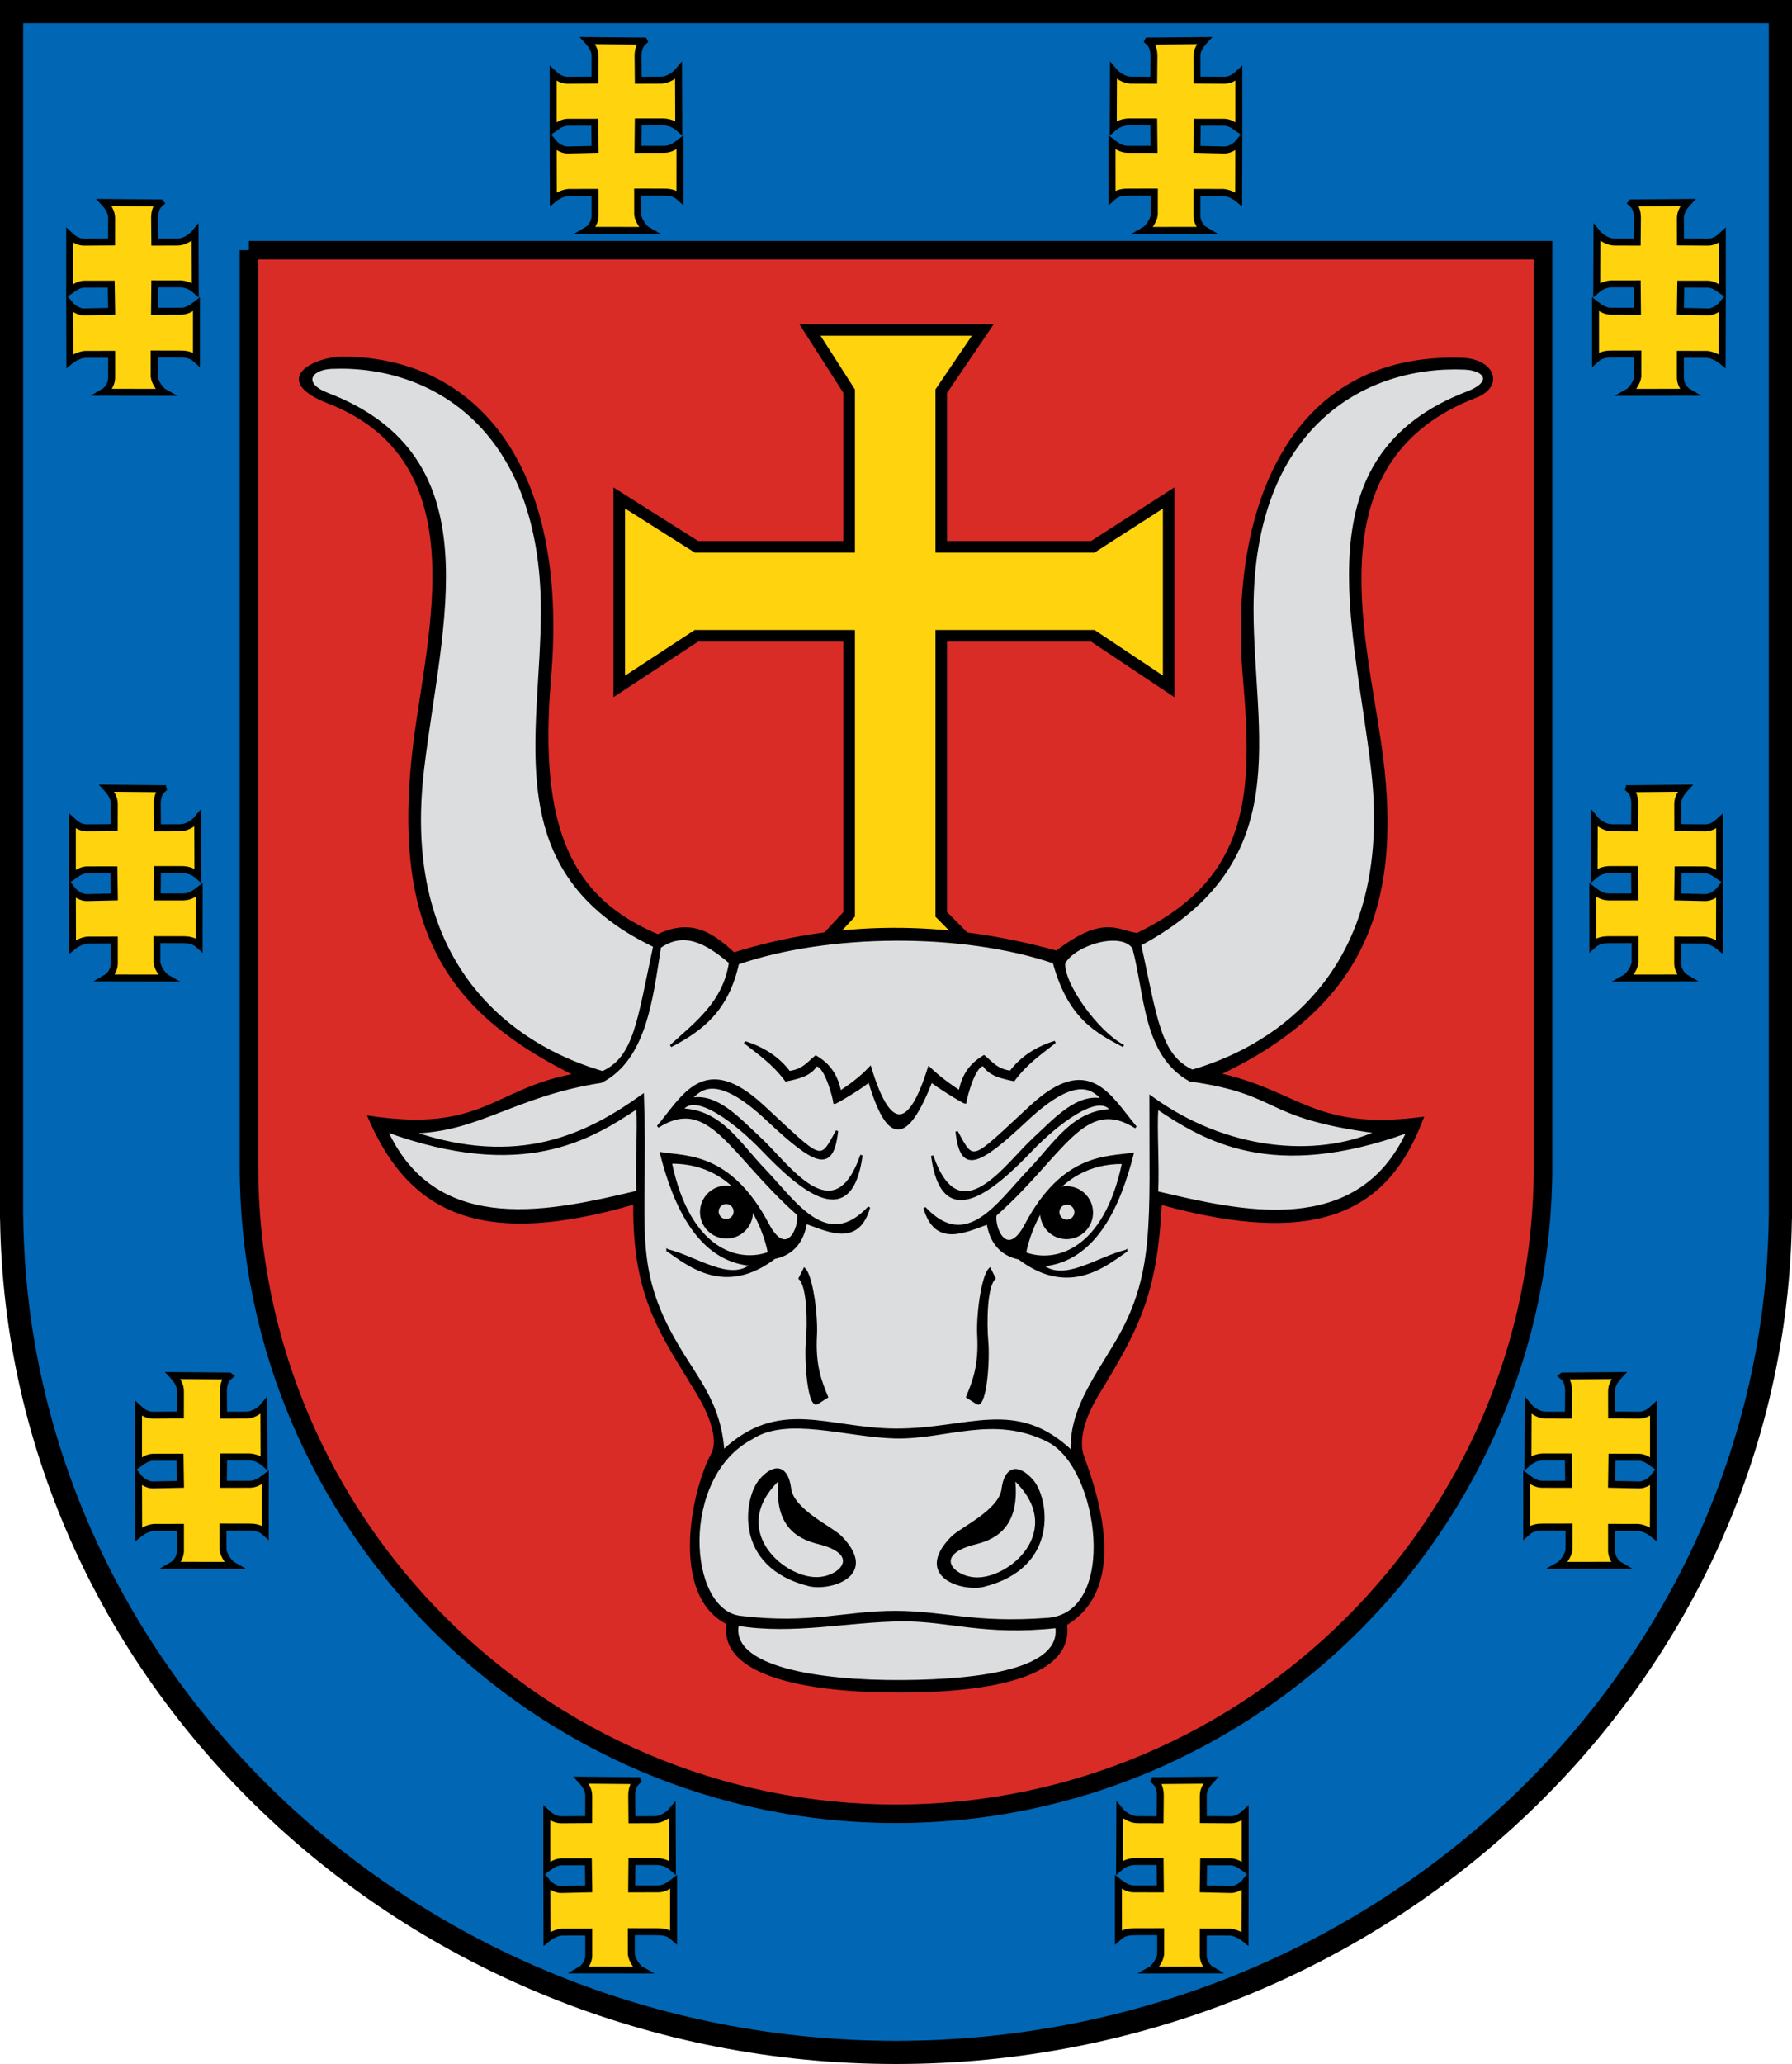 <?xml version="1.0" encoding="UTF-8" standalone="no"?>
<!-- Created with Inkscape (http://www.inkscape.org/) -->

<svg
   xmlns:dc="http://purl.org/dc/elements/1.1/"
   xmlns:cc="http://creativecommons.org/ns#"
   xmlns:rdf="http://www.w3.org/1999/02/22-rdf-syntax-ns#"
   xmlns:svg="http://www.w3.org/2000/svg"
   xmlns="http://www.w3.org/2000/svg"
   xmlns:xlink="http://www.w3.org/1999/xlink"
   xmlns:sodipodi="http://sodipodi.sourceforge.net/DTD/sodipodi-0.dtd"
   xmlns:inkscape="http://www.inkscape.org/namespaces/inkscape"
   width="773.618"
   height="890.588"
   id="svg2"
   version="1.1"
   inkscape:version="0.48.5 r10040"
   sodipodi:docname="New document 1">
  <defs
     id="defs4">
    <style
       id="style4326"
       type="text/css" />
    <style
       id="style6"
       type="text/css" />
  </defs>
  <sodipodi:namedview
     id="base"
     pagecolor="#f6f3f1"
     bordercolor="#666666"
     borderopacity="1.0"
     inkscape:pageopacity="0"
     inkscape:pageshadow="2"
     inkscape:zoom="0.7"
     inkscape:cx="390.88232"
     inkscape:cy="487.704"
     inkscape:document-units="px"
     inkscape:current-layer="layer1"
     showgrid="false"
     showborder="true"
     inkscape:window-width="1920"
     inkscape:window-height="1017"
     inkscape:window-x="-8"
     inkscape:window-y="-8"
     inkscape:window-maximized="1"
     inkscape:showpageshadow="false"
     fit-margin-top="0"
     fit-margin-left="0"
     fit-margin-right="0"
     fit-margin-bottom="0" />
  <g
     inkscape:label="Layer 1"
     inkscape:groupmode="layer"
     id="layer1"
     transform="translate(-24.617,-4.212)">
    <g
       id="layer1-1"
       transform="translate(659.286,-203.023)">
      <g
         id="g4935">
        <path
           style="fill:#0166b4;fill-opacity:1;stroke:#000000;stroke-width:10;stroke-miterlimit:4;stroke-dasharray:none"
           id="_75617888"
           d="m 133.948,212.235 -763.617,0 0,515.832 0.002,0 c 0,0.06 -0.002,0.121 -0.002,0.182 0,200.8 171.516,364.573 381.809,364.573 210.293,0 381.809,-163.773 381.809,-364.573 0,-0.06 -0.002,-0.121 -0.002,-0.182 l 0.002,0 0,-515.832 -0.001,0 z"
           inkscape:connector-curvature="0" />
        <g
           id="g3903"
           style="fill:#ffd30d;fill-opacity:1;stroke:#000000;stroke-width:3;stroke-miterlimit:4;stroke-dasharray:none"
           transform="translate(2.09,0)">
          <path
             inkscape:connector-curvature="0"
             d="m -567.485,294.824 c -1.986,1.602 -2.504,4.057 -2.537,6.364 l 0.099,10.527 9.916,-0.034 c 2.734,-0.029 5.79,-1.943 7.451,-3.968 l 0.098,24.558 c -1.878,-1.654 -4.255,-2.482 -6.601,-2.548 l -10.869,-0.004 -0.116,11.82 11.473,-0.013 c 2.802,0.006 5.241,-1.904 6.635,-2.981 l -0.018,23.72 c -2.322,-2.12 -5.139,-2.285 -6.856,-2.266 l -11.389,-0.019 0.011,9.789 c 0.273,2.514 2.786,5.966 4.219,6.763 l -26.073,-0.045 c 2.027,-1.166 3.356,-3.735 3.479,-5.935 l -0.002,-10.433 -11.524,0.027 c -2.337,0.233 -4.844,1.475 -6.514,2.871 l -0.068,-24.446 c 1.438,1.8 4.175,3.346 6.326,3.238 l 11.785,-0.272 -0.177,-11.687 -11.699,0.015 c -2.51,0.11 -4.105,1.376 -6.244,2.884 l 0.003,-23.949 c 2.155,2.009 4.169,3.102 7.004,2.917 l 11.076,-0.071 0.022,-10.151 c 0.085,-2.878 -1.689,-5.209 -3.241,-6.884 l 24.33,0.21 0,0 z"
             id="_75617816"
             style="fill:#ffd30d;fill-opacity:1;stroke:#000000;stroke-width:3;stroke-miterlimit:4;stroke-dasharray:none" />
          <path
             inkscape:connector-curvature="0"
             d="m -537.767,800.977 c -1.986,1.602 -2.504,4.057 -2.538,6.364 l 0.099,10.527 9.916,-0.033 c 2.734,-0.029 5.789,-1.943 7.451,-3.968 l 0.097,24.558 c -1.878,-1.654 -4.255,-2.482 -6.601,-2.548 l -10.868,-0.004 -0.116,11.82 11.473,-0.013 c 2.802,0.006 5.241,-1.904 6.634,-2.981 l -0.017,23.72 c -2.323,-2.12 -5.139,-2.285 -6.856,-2.266 l -11.389,-0.019 0.011,9.789 c 0.273,2.514 2.785,5.966 4.219,6.763 l -26.073,-0.044 c 2.027,-1.166 3.356,-3.735 3.479,-5.935 l -0.002,-10.433 -11.524,0.027 c -2.337,0.233 -4.845,1.475 -6.514,2.871 l -0.068,-24.446 c 1.438,1.8 4.175,3.346 6.326,3.238 l 11.785,-0.272 -0.177,-11.687 -11.699,0.015 c -2.509,0.11 -4.105,1.376 -6.243,2.884 l 0.003,-23.949 c 2.155,2.009 4.169,3.102 7.004,2.917 l 11.076,-0.071 0.022,-10.151 c 0.084,-2.878 -1.689,-5.209 -3.241,-6.884 l 24.33,0.21 0,0 z"
             id="_75539008"
             style="fill:#ffd30d;fill-opacity:1;stroke:#000000;stroke-width:3;stroke-miterlimit:4;stroke-dasharray:none" />
          <path
             inkscape:connector-curvature="0"
             d="m -358.768,224.963 c -1.986,1.602 -2.504,4.057 -2.537,6.364 l 0.099,10.527 9.916,-0.033 c 2.734,-0.029 5.79,-1.943 7.451,-3.968 l 0.097,24.558 c -1.878,-1.653 -4.255,-2.482 -6.601,-2.548 l -10.868,-0.004 -0.117,11.819 11.473,-0.013 c 2.802,0.007 5.241,-1.904 6.635,-2.981 l -0.017,23.72 c -2.323,-2.12 -5.139,-2.284 -6.856,-2.265 l -11.389,-0.019 0.012,9.789 c 0.273,2.514 2.785,5.966 4.219,6.764 l -26.073,-0.045 c 2.027,-1.166 3.356,-3.735 3.479,-5.935 l -0.002,-10.433 -11.524,0.027 c -2.337,0.233 -4.844,1.475 -6.514,2.871 l -0.067,-24.446 c 1.438,1.8 4.175,3.346 6.325,3.238 l 11.785,-0.272 -0.177,-11.687 -11.699,0.015 c -2.509,0.11 -4.105,1.377 -6.243,2.884 l 0.003,-23.949 c 2.155,2.01 4.168,3.102 7.004,2.917 l 11.076,-0.07 0.022,-10.152 c 0.084,-2.878 -1.689,-5.208 -3.241,-6.884 l 24.33,0.21 0,0 z"
             id="_75538840"
             style="fill:#ffd30d;fill-opacity:1;stroke:#000000;stroke-width:3;stroke-miterlimit:4;stroke-dasharray:none" />
          <path
             inkscape:connector-curvature="0"
             d="m -361.51,975.563 c -1.986,1.602 -2.504,4.057 -2.537,6.364 l 0.099,10.527 9.916,-0.034 c 2.734,-0.029 5.79,-1.943 7.451,-3.968 l 0.098,24.558 c -1.878,-1.653 -4.255,-2.482 -6.601,-2.548 l -10.868,0 -0.117,11.819 11.473,-0.013 c 2.802,0.01 5.241,-1.904 6.635,-2.981 l -0.017,23.72 c -2.323,-2.121 -5.139,-2.285 -6.856,-2.266 l -11.389,-0.019 0.012,9.789 c 0.273,2.513 2.785,5.966 4.219,6.763 l -26.073,-0.045 c 2.027,-1.166 3.356,-3.735 3.48,-5.935 l -0.002,-10.433 -11.524,0.027 c -2.337,0.232 -4.844,1.475 -6.514,2.871 l -0.068,-24.446 c 1.438,1.8 4.175,3.345 6.326,3.238 l 11.785,-0.272 -0.177,-11.687 -11.699,0.015 c -2.51,0.11 -4.105,1.376 -6.244,2.884 l 0.003,-23.949 c 2.155,2.01 4.169,3.102 7.004,2.917 l 11.076,-0.07 0.022,-10.152 c 0.085,-2.878 -1.689,-5.208 -3.241,-6.884 l 24.33,0.21 0,0 z"
             id="_75538504"
             style="fill:#ffd30d;fill-opacity:1;stroke:#000000;stroke-width:3;stroke-miterlimit:4;stroke-dasharray:none" />
          <path
             inkscape:connector-curvature="0"
             d="m -566.33,547.544 c -1.986,1.602 -2.504,4.057 -2.537,6.364 l 0.099,10.527 9.916,-0.033 c 2.734,-0.029 5.79,-1.943 7.451,-3.968 l 0.098,24.558 c -1.878,-1.653 -4.255,-2.482 -6.601,-2.548 l -10.868,-0.004 -0.117,11.819 11.473,-0.013 c 2.802,0.007 5.241,-1.904 6.635,-2.981 l -0.017,23.72 c -2.323,-2.121 -5.139,-2.285 -6.856,-2.266 l -11.389,-0.019 0.012,9.789 c 0.273,2.513 2.785,5.966 4.219,6.763 l -26.073,-0.045 c 2.027,-1.166 3.356,-3.735 3.48,-5.935 l -0.002,-10.433 -11.524,0.027 c -2.337,0.232 -4.844,1.475 -6.514,2.871 l -0.067,-24.446 c 1.438,1.8 4.174,3.346 6.325,3.238 l 11.785,-0.272 -0.177,-11.686 -11.699,0.015 c -2.51,0.11 -4.105,1.376 -6.244,2.884 l 0.003,-23.949 c 2.155,2.01 4.168,3.102 7.004,2.917 l 11.075,-0.07 0.022,-10.152 c 0.085,-2.878 -1.689,-5.208 -3.241,-6.884 l 24.33,0.21 0,0 z"
             id="_75538000"
             style="fill:#ffd30d;fill-opacity:1;stroke:#000000;stroke-width:3;stroke-miterlimit:4;stroke-dasharray:none" />
          <use
             x="0"
             y="0"
             xlink:href="#_75617816"
             id="use3952"
             transform="matrix(-1,0,0,1,-499.899,0)"
             width="774.14"
             height="891.161" />
          <use
             x="0"
             y="0"
             xlink:href="#_75539008"
             id="use3954"
             transform="matrix(-1,0,0,1,-499.899,0)"
             width="774.14"
             height="891.161" />
          <use
             x="0"
             y="0"
             xlink:href="#_75538840"
             id="use3956"
             transform="matrix(-1,0,0,1,-499.899,0)"
             width="774.14"
             height="891.161" />
          <use
             x="0"
             y="0"
             xlink:href="#_75538504"
             id="use3958"
             transform="matrix(-1,0,0,1,-499.899,0)"
             width="774.14"
             height="891.161" />
          <use
             x="0"
             y="0"
             xlink:href="#_75538000"
             id="use3960"
             transform="matrix(-1,0,0,1,-499.899,0)"
             width="774.14"
             height="891.161" />
        </g>
        <path
           style="fill:#da2c27;fill-opacity:1;stroke:#000000;stroke-width:8;stroke-miterlimit:4;stroke-dasharray:none"
           id="_75537472"
           d="m -527.19,315.185 558.66,0 0,395.219 -0.002,0 c 0,0.046 0.002,0.093 0.002,0.139 0,153.85 -125.48,279.329 -279.329,279.329 -153.85,0 -279.329,-125.48 -279.329,-279.329 0,-0.046 10e-4,-0.093 10e-4,-0.139 l -10e-4,0 0,-395.219 -0.002,0 z"
           inkscape:connector-curvature="0" />
      </g>
      <g
         id="g5925"
         transform="translate(3.893,6)">
        <path
           style="fill:#ffd30d;fill-opacity:1;fill-rule:evenodd;stroke:#000000;stroke-width:5;stroke-linecap:butt;stroke-linejoin:miter;stroke-miterlimit:4;stroke-opacity:1;stroke-dasharray:none"
           id="path4961"
           d="m -288.904,613.956 16.92,-18.183 0,-120.208 -65.912,0 -33.335,21.845 0,-81.317 33.335,21.087 65.912,0 0,-67.175 -16.92,-26.39 74.625,0 -17.93,26.39 0,67.175 65.407,0 32.767,-21.087 0,81.317 -32.767,-21.845 -65.407,0 0,120.208 17.93,18.183 -74.625,0 z"
           inkscape:connector-curvature="0" />
        <path
           style="fill:#000000;fill-rule:evenodd;stroke:#000000;stroke-width:1px;stroke-linecap:butt;stroke-linejoin:miter;stroke-opacity:1"
           id="path5917"
           d="m -324.385,901.723 c -3.623,22.831 36.006,29.534 75.38,29.338 38.871,-0.193 73.595,-6.773 70.587,-28.96 15.616,-9.367 23.117,-30.145 7.45,-72.1 -2.737,-7.33 0.41,-17.453 6.334,-27.192 17.255,-28.366 25.17,-42.885 27.128,-82.283 68.59,19.001 98.153,2.668 113.011,-36.871 -46.885,6.053 -52.952,-11.202 -87.883,-18.94 64.229,-30.347 79.42,-75.781 69.574,-142.937 -7.416,-50.68 -27.455,-122.882 41.29,-149.376 11.95,-4.614 7.91,-15.84 -5.935,-16.289 -75.718,-2.459 -100.171,67.239 -94.07,137.381 4.273,49.13 3.662,86.915 -46.214,110.864 -8.868,-1.46 -14.431,-7.784 -34.724,7.576 -48.851,-13.533 -95.137,-12.985 -139.275,0.758 -8.755,-7.907 -17.803,-15.105 -32.83,-7.829 -36.86,-15.555 -52.274,-44.735 -46.593,-111.117 7.855,-91.664 -32.106,-137.978 -89.525,-138.138 -11.371,-0.032 -31.609,9.263 -5.935,19.319 64.371,25.212 42.99,98.677 36.997,146.851 -10.458,83.935 17.497,117.311 69.322,143.189 -35.117,6.318 -39.591,25.636 -89.02,18.183 18.281,42.8 50.326,55.941 114.652,37.249 -0.561,41.173 12.303,57.116 27.316,82.075 4.916,8.173 9.759,19.544 6.271,26.138 -8.911,16.847 -17.63,61.114 6.692,73.11 z"
           inkscape:connector-curvature="0" />
        <path
           style="fill:#dcdddf;fill-opacity:1;fill-rule:evenodd;stroke:#000000;stroke-width:1px;stroke-linecap:butt;stroke-linejoin:miter;stroke-opacity:1"
           id="path5836"
           d="m -123.845,663.264 c -13.934,-6.426 -15.528,-21.819 -22.539,-54.422 67.403,-36.195 48.451,-90.315 48.487,-144.894 0.052,-77.515 47.285,-105.536 91.482,-103.73 9.41,0.387 12.675,6.061 1.452,10.354 -71.752,27.446 -48.653,98.854 -41.227,162.319 11.559,98.779 -56.952,124.438 -77.655,130.373 z"
           inkscape:connector-curvature="0" />
        <path
           style="fill:#dcdddf;fill-opacity:1;fill-rule:evenodd;stroke:#000000;stroke-width:1px;stroke-linecap:butt;stroke-linejoin:miter;stroke-opacity:1"
           id="path5905"
           d="m -353.68,609.852 c 10.257,-7.154 19.881,-2.222 30.305,6.692 -2.624,17.336 -14.735,26.068 -25.633,36.05 13.185,-6.832 24.547,-15.373 28.979,-35.671 38.7,-13.322 96.549,-13.924 136.434,-0.442 6.483,23.87 18.307,29.943 30.052,36.113 -11.292,-5.914 -26.318,-26.755 -25.633,-35.86 4.558,-8.219 24.615,-14.194 29.926,-6.566 5.471,20.022 4.438,46.071 24.37,57.2 40.788,5.789 29.887,15.659 80.623,22.413 -25.997,11.492 -64.998,8.564 -97.606,-15.342 -0.12,54.363 2.574,77.05 -15.215,106.697 -9.392,15.685 -19.811,29.86 -18.625,46.656 -24.339,-23.339 -44.666,-9.442 -76.456,-9.66 -29.361,-0.201 -49.955,-13.491 -74.183,9.218 -1.379,-20.298 -11.018,-30.625 -19.887,-45.709 -20.417,-34.724 -12.816,-51.139 -14.837,-107.834 -24.011,17.255 -53.58,31.735 -99.689,15.973 28.578,-0.306 44.364,-16.065 81.696,-21.781 19.371,-9.9 21.856,-36.48 25.38,-58.147 z"
           inkscape:connector-curvature="0" />
        <path
           style="fill:#000000;fill-rule:evenodd;stroke:#000000;stroke-width:1px;stroke-linecap:butt;stroke-linejoin:miter;stroke-opacity:1"
           id="path5838"
           d="m -263.334,667.494 c -0.93,1.578 -14.336,9.675 -14.963,9.596 -0.361,-2.935 -4.133,-16.587 -7.955,-16.162 -2.661,4.289 -7.998,5.435 -13.006,6.44 -5.846,-7.811 -11.855,-11.569 -17.804,-16.415 8.028,2.499 14.531,6.677 19.193,12.879 6.059,-0.745 8.255,-4.065 11.49,-6.692 4.687,2.839 8.797,6.767 10.48,15.279 4.419,-2.928 8.839,-6.093 13.006,-10.543 8.126,27.014 16.665,28.078 25.38,0.063 4.419,4.261 8.839,7.426 13.258,10.354 1.684,-8.511 5.794,-12.44 10.48,-15.279 3.235,2.627 5.431,5.948 11.49,6.692 4.662,-6.203 11.165,-10.38 19.193,-12.879 -5.949,4.846 -11.958,8.604 -17.804,16.415 -5.007,-1.005 -10.344,-2.151 -13.006,-6.44 -3.822,-0.425 -7.594,13.228 -7.955,16.162 -0.627,0.079 -12.77,-7.45 -14.647,-9.218 -10.611,26.963 -18.656,27.441 -26.832,-0.253 z"
           inkscape:connector-curvature="0" />
        <path
           style="fill:#000000;fill-rule:evenodd;stroke:#000000;stroke-width:1px;stroke-linecap:butt;stroke-linejoin:miter;stroke-opacity:1"
           id="path5843"
           d="m -286.126,806.895 4.546,-2.904 c -2.655,-6.489 -5.494,-13.355 -4.798,-26.39 0.488,-9.145 -1.792,-25.738 -4.925,-28.789 l -2.02,4.041 c 3.676,3.38 3.889,19.026 3.157,27.274 -0.727,8.19 0.639,26.769 4.041,26.769 z"
           inkscape:connector-curvature="0" />
        <path
           style="fill:#000000;fill-rule:evenodd;stroke:#000000;stroke-width:1px;stroke-linecap:butt;stroke-linejoin:miter;stroke-opacity:1"
           id="path5845"
           d="m -216.441,806.879 -4.546,-2.904 c 2.655,-6.489 5.494,-13.355 4.798,-26.39 -0.488,-9.145 1.792,-25.738 4.925,-28.789 l 2.02,4.041 c -3.676,3.38 -3.889,19.026 -3.157,27.274 0.727,8.19 -0.639,26.769 -4.041,26.769 z"
           inkscape:connector-curvature="0" />
        <path
           style="fill:#dcdddf;fill-opacity:1;fill-rule:evenodd;stroke:#000000;stroke-width:1px;stroke-linecap:butt;stroke-linejoin:miter;stroke-opacity:1"
           id="path5903"
           d="m -252.286,821.416 c -21.134,-0.559 -46.644,-9.595 -61.746,0.379 -31.613,16.58 -28.195,74.35 -4.924,77.15 30.814,3.689 44.992,-2.221 67.175,-2.147 21.603,0.072 33.218,5.362 65.407,3.03 31.286,-2.266 22.772,-65.381 0.505,-76.772 -23.653,-12.1 -44.283,-1.056 -66.418,-1.642 z"
           inkscape:connector-curvature="0" />
        <path
           style="fill:#000000;fill-rule:evenodd;stroke:#000000;stroke-width:1px;stroke-linecap:butt;stroke-linejoin:miter;stroke-opacity:1"
           id="path5855"
           d="m -289.317,885.15 c 8.777,2.193 30.078,-3.917 13.763,-20.708 -3.93,-4.044 -20.782,-11.485 -21.971,-20.961 -1.142,-9.1 -6.308,-10.978 -12.753,-3.662 -6.537,7.42 -11.628,37.187 20.961,45.331 z"
           inkscape:connector-curvature="0" />
        <path
           style="fill:#dcdddf;fill-opacity:1;fill-rule:evenodd;stroke:#000000;stroke-width:1px;stroke-linecap:butt;stroke-linejoin:miter;stroke-opacity:1"
           id="path5849"
           d="m -301.909,839.094 c -23.984,22.338 2.312,44.679 17.425,43.058 9.703,-1.041 17.454,-10.493 -0.253,-15.026 -6.819,-1.746 -19.821,-5.497 -17.173,-28.032 z"
           inkscape:connector-curvature="0" />
        <path
           style="fill:#000000;fill-rule:evenodd;stroke:#000000;stroke-width:1px;stroke-linecap:butt;stroke-linejoin:miter;stroke-opacity:1"
           id="path5853"
           d="m -213.9,885.434 c -8.777,2.193 -30.078,-3.917 -13.763,-20.708 3.93,-4.044 20.782,-11.485 21.971,-20.961 1.142,-9.1 6.308,-10.978 12.753,-3.662 6.537,7.42 11.628,37.187 -20.961,45.331 z"
           inkscape:connector-curvature="0" />
        <path
           style="fill:#dcdddf;fill-opacity:1;fill-rule:evenodd;stroke:#000000;stroke-width:1px;stroke-linecap:butt;stroke-linejoin:miter;stroke-opacity:1"
           id="path5851"
           d="m -200.867,839.22 c 23.984,22.338 -2.312,44.679 -17.425,43.058 -9.703,-1.041 -17.454,-10.493 0.253,-15.026 6.819,-1.746 19.821,-5.497 17.173,-28.032 z"
           inkscape:connector-curvature="0" />
        <path
           style="fill:#dcdddf;fill-opacity:1;fill-rule:evenodd;stroke:#000000;stroke-width:1px;stroke-linecap:butt;stroke-linejoin:miter;stroke-opacity:1"
           id="path5859"
           d="m -320.092,902.228 c -3.707,18.508 34.469,24.694 71.216,24.427 34.307,-0.249 68.962,-4.962 66.417,-23.417 -31.336,3.371 -46.346,-3.031 -66.544,-2.904 -23.181,0.146 -47.133,5.873 -71.089,1.894 z"
           inkscape:connector-curvature="0" />
        <path
           style="fill:#000000;fill-rule:evenodd;stroke:#000000;stroke-width:1px;stroke-linecap:butt;stroke-linejoin:miter;stroke-opacity:1"
           id="path5879"
           d="m -350.397,740.73 c 9.259,6.43 24.847,19.4 46.214,3.22 8.267,-1.662 12.299,-7.611 13.511,-15.152 9.979,3.551 22.563,9.971 27.274,-6.629 -18.307,19.552 -31.702,-2.088 -45.331,-16.289 -10.879,-11.337 -18.646,-25.275 -35.355,-25.885 5.671,-8.303 24.115,6.269 34.724,17.362 16.967,17.741 38.312,35.457 42.679,2.336 -11.835,34.134 -31.613,4 -43.815,-7.26 -9.268,-8.552 -18.834,-19.481 -30.052,-16.92 4.032,-4.078 10.79,-12.25 33.272,8.839 21.067,19.762 28.092,22.757 30.052,4.861 -7.566,13.874 -6.124,13.141 -32.135,-10.859 -25.196,-23.248 -34.221,-3.972 -45.204,9.028 22.556,-14.223 31.368,12.088 60.609,37.881 0.901,5.76 -5.012,19.565 -13.132,4.23 -16.247,-30.685 -35.292,-28.874 -46.088,-30.62 5.771,22.67 16.315,46.248 39.08,48.109 -9.449,7.778 -23.541,-3.047 -36.302,-6.25 z"
           inkscape:connector-curvature="0" />
        <path
           style="fill:#dcdddf;fill-opacity:1;fill-rule:evenodd;stroke:#000000;stroke-width:1px;stroke-linecap:butt;stroke-linejoin:miter;stroke-opacity:1"
           id="path5875"
           d="m -349.008,702.849 c 7.89,38.179 29.402,43.925 42.426,39.017 -1.918,-10.443 -12.073,-39.345 -42.426,-39.017 z"
           inkscape:connector-curvature="0" />
        <path
           style="fill:#000000;fill-opacity:1;stroke:none"
           id="path5869"
           transform="matrix(1.199,0,0,1.199,62.265,-147.019)"
           d="m -313.4,726.651 a 9.533,9.533 0 1 1 -19.067,0 9.533,9.533 0 1 1 19.067,0 z"
           inkscape:connector-curvature="0" />
        <path
           style="fill:#dcdddf;fill-opacity:1;stroke:none"
           id="path5863"
           transform="translate(-1.894,-1.389)"
           d="m -319.966,725.388 a 3.22,3.22 0 1 1 -6.44,0 3.22,3.22 0 1 1 6.44,0 z"
           inkscape:connector-curvature="0" />
        <path
           style="fill:#000000;fill-rule:evenodd;stroke:#000000;stroke-width:1px;stroke-linecap:butt;stroke-linejoin:miter;stroke-opacity:1"
           id="path5881"
           d="m -152.407,740.983 c -9.259,6.43 -24.847,19.4 -46.214,3.22 -8.267,-1.662 -12.299,-7.611 -13.511,-15.152 -9.979,3.551 -22.563,9.971 -27.274,-6.629 18.307,19.552 31.702,-2.088 45.331,-16.289 10.879,-11.337 18.646,-25.275 35.355,-25.885 -5.671,-8.303 -24.115,6.269 -34.724,17.362 -16.967,17.741 -38.312,35.457 -42.679,2.336 11.835,34.134 31.613,4 43.815,-7.26 9.268,-8.552 18.834,-19.481 30.052,-16.92 -4.032,-4.078 -10.79,-12.25 -33.272,8.839 -21.067,19.762 -28.092,22.757 -30.052,4.861 7.566,13.874 6.124,13.141 32.135,-10.859 25.196,-23.248 34.221,-3.972 45.204,9.028 -22.556,-14.223 -31.368,12.088 -60.609,37.881 -0.901,5.76 5.012,19.565 13.132,4.23 16.247,-30.685 35.292,-28.874 46.088,-30.62 -5.771,22.67 -16.315,46.248 -39.08,48.109 9.449,7.778 23.541,-3.047 36.302,-6.25 z"
           inkscape:connector-curvature="0" />
        <path
           style="fill:#dcdddf;fill-opacity:1;fill-rule:evenodd;stroke:#000000;stroke-width:1px;stroke-linecap:butt;stroke-linejoin:miter;stroke-opacity:1"
           id="path5877"
           d="m -153.669,702.976 c -7.89,38.179 -29.402,43.925 -42.426,39.017 1.918,-10.443 12.073,-39.345 42.426,-39.017 z"
           inkscape:connector-curvature="0" />
        <path
           style="fill:#000000;fill-opacity:1;stroke:none"
           id="path5871"
           transform="matrix(-1.199,0,0,1.199,-565.321,-146.767)"
           d="m -313.4,726.651 a 9.533,9.533 0 1 1 -19.067,0 9.533,9.533 0 1 1 19.067,0 z"
           inkscape:connector-curvature="0" />
        <path
           style="fill:#dcdddf;fill-opacity:1;stroke:none"
           id="path5873"
           transform="matrix(-1,0,0,1,-501.162,-1.136)"
           d="m -319.966,725.388 a 3.22,3.22 0 1 1 -6.44,0 3.22,3.22 0 1 1 6.44,0 z"
           inkscape:connector-curvature="0" />
        <path
           style="fill:#dcdddf;fill-opacity:1;fill-rule:evenodd;stroke:#000000;stroke-width:1px;stroke-linecap:butt;stroke-linejoin:miter;stroke-opacity:1"
           id="path5911"
           d="m -363.402,679.111 c 0.666,9.234 -0.508,24.065 0.063,36.365 -35.443,8.312 -86.545,20.85 -108.213,-26.201 58.632,21.234 87.623,3.51 108.149,-10.165 z"
           inkscape:connector-curvature="0" />
        <path
           style="fill:#dcdddf;fill-opacity:1;fill-rule:evenodd;stroke:#000000;stroke-width:1px;stroke-linecap:butt;stroke-linejoin:miter;stroke-opacity:1"
           id="path5913"
           d="m -139,679.363 c -0.666,9.234 0.508,24.065 -0.063,36.365 35.443,8.312 86.545,20.85 108.213,-26.201 -58.632,21.234 -87.623,3.51 -108.149,-10.165 z"
           inkscape:connector-curvature="0" />
        <path
           style="fill:#dcdddf;fill-opacity:1;fill-rule:evenodd;stroke:#000000;stroke-width:1px;stroke-linecap:butt;stroke-linejoin:miter;stroke-opacity:1"
           id="path5915"
           d="m -378.363,663.895 c 13.934,-6.426 15.276,-21.819 22.286,-54.422 -67.151,-32.154 -48.451,-90.315 -48.487,-144.894 -0.052,-77.515 -46.653,-106.483 -90.851,-104.677 -9.41,0.387 -13.054,7.008 -1.831,11.301 71.752,27.446 48.653,98.854 41.227,162.319 -11.559,98.779 56.952,124.438 77.655,130.373 z"
           inkscape:connector-curvature="0" />
      </g>
    </g>
  </g>
</svg>
